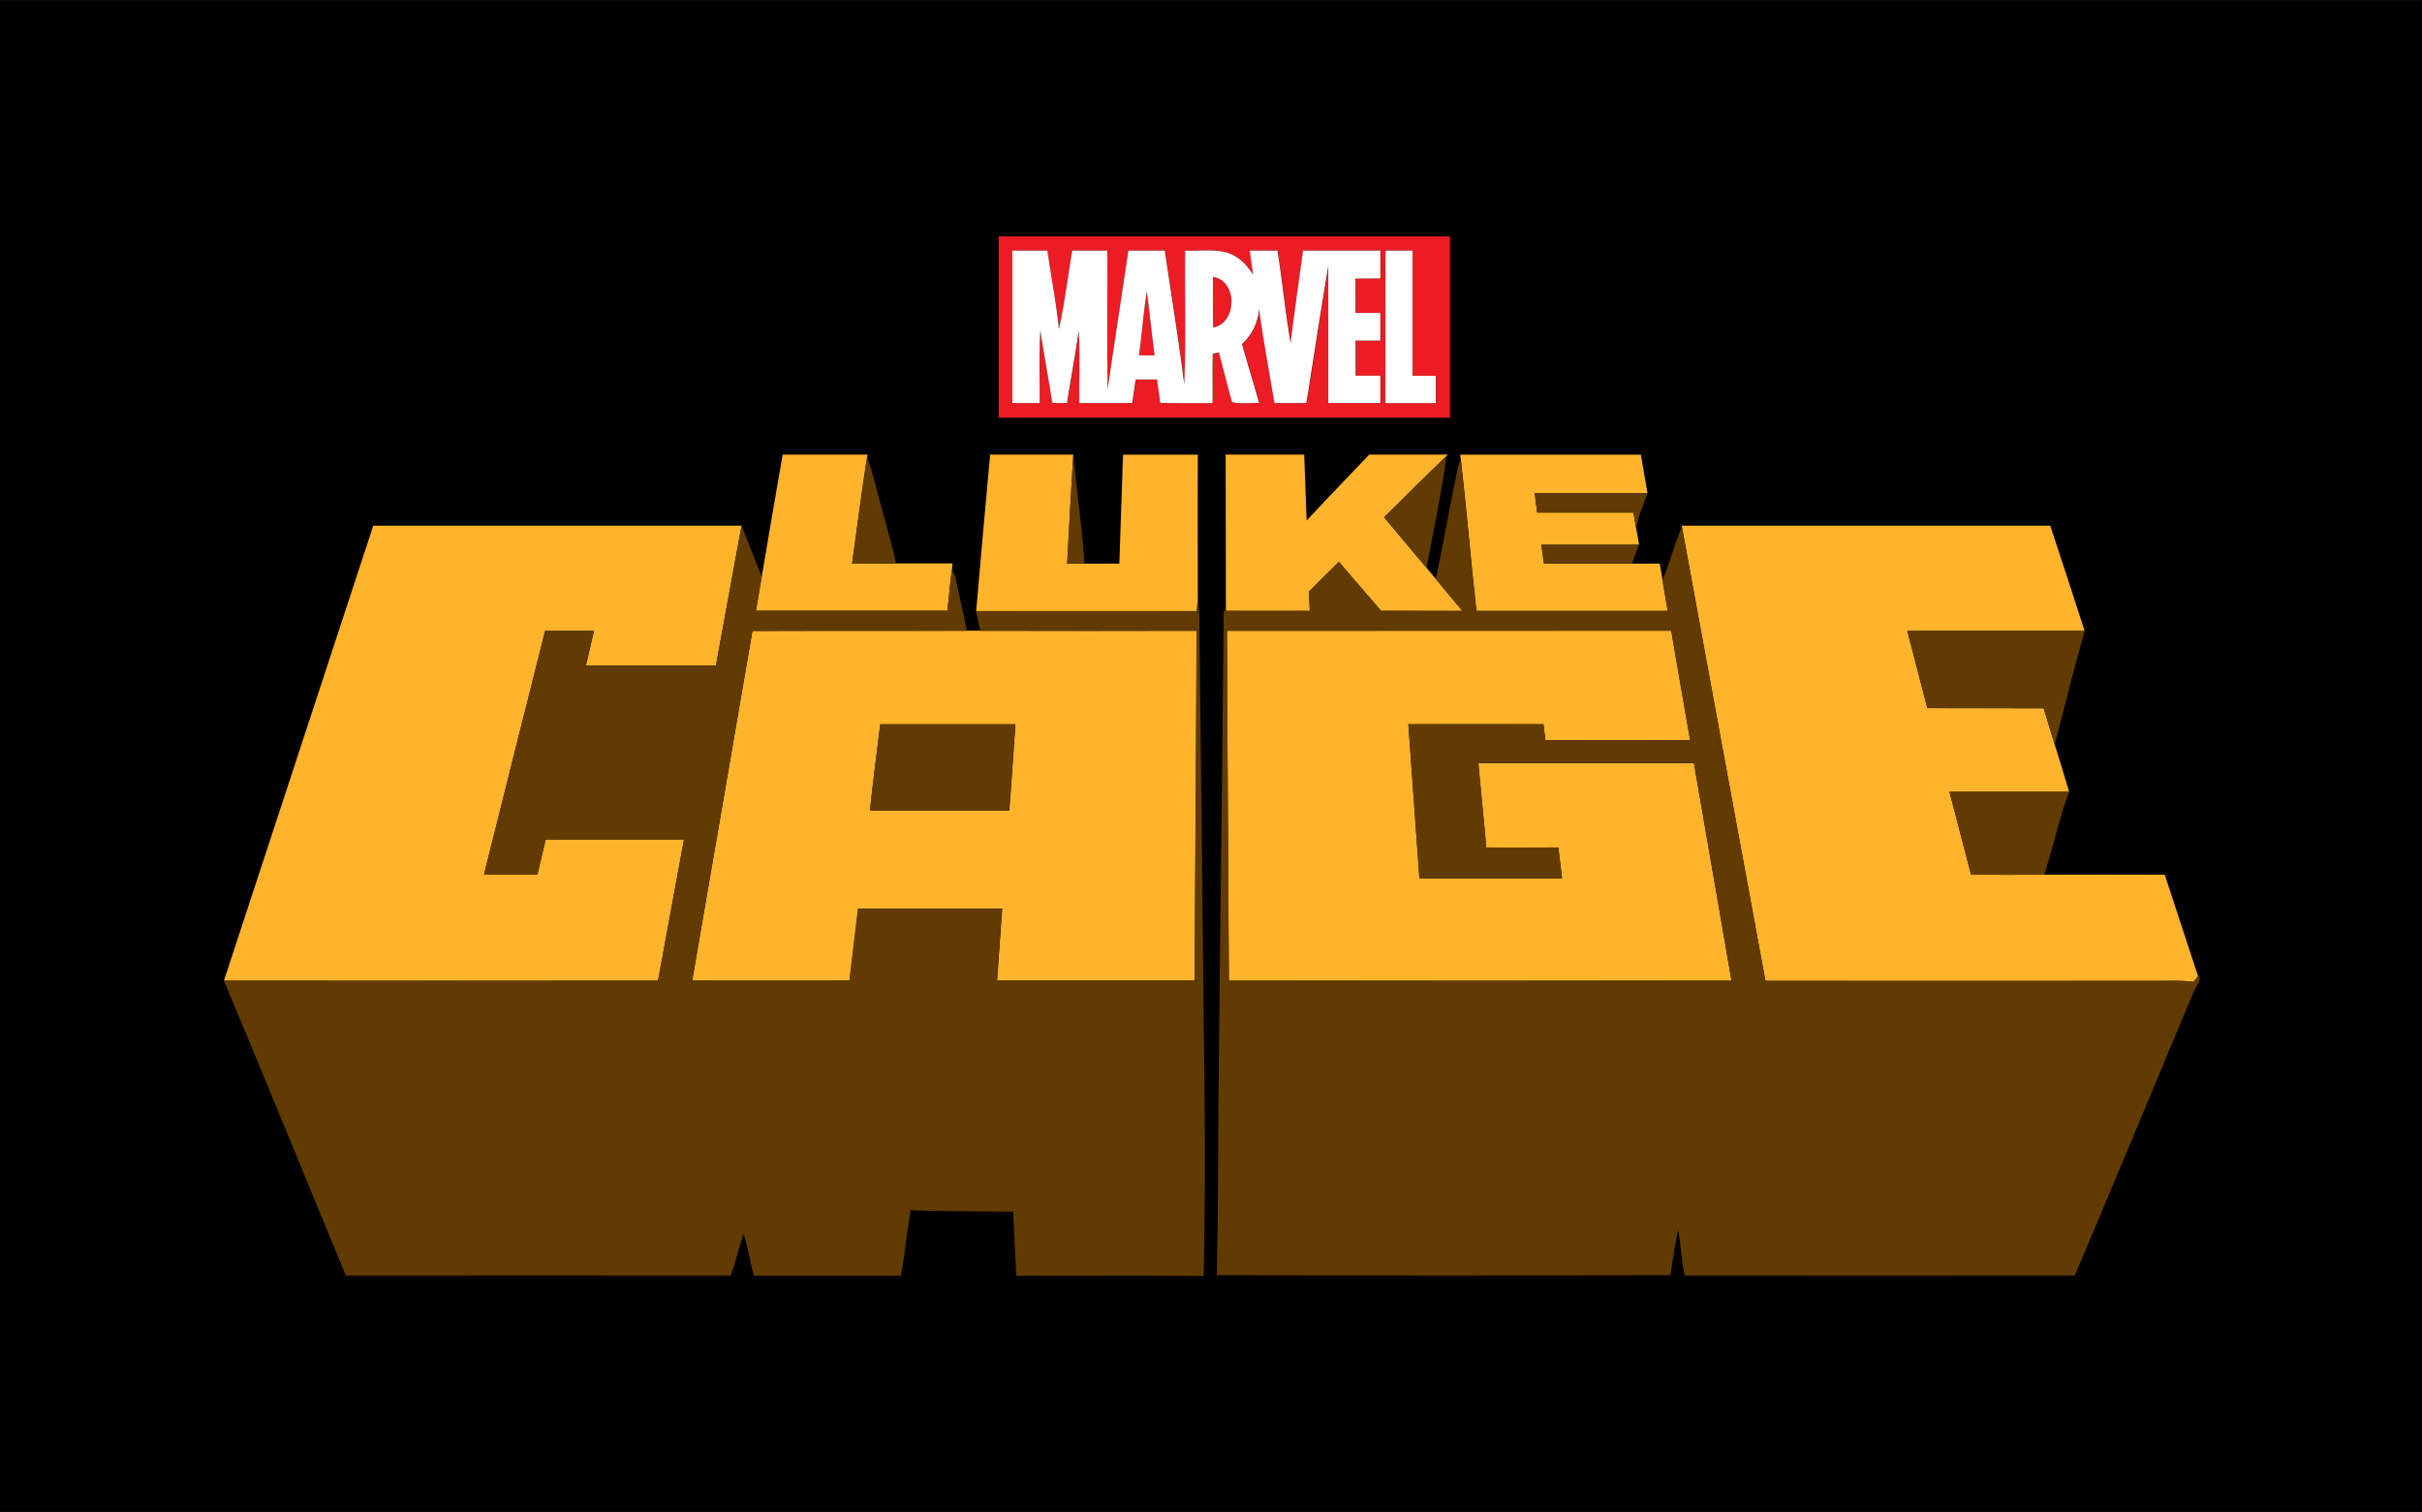 <svg xmlns="http://www.w3.org/2000/svg" viewBox="0 0 874.16 545.79" width="2500" height="1561"><title>marvel-luke-cage</title><path d="M0 0h874.16v545.79H0z"/><path d="M360.44 85.32h162.88v65.46H360.46V85.32m4.94 60.18h9.9c.09-8.73-.23-17.48.23-26.21 1.29 8.75 2.94 17.45 4.34 26.19h5.34c1.34-8.75 3.05-17.44 4.21-26.21.51 8.73.11 17.48.23 26.22h19.12c.4-2.84.81-5.68 1.21-8.51h7.73c.37 2.82.76 5.63 1.16 8.45 6.29.13 12.59 0 18.88.08.06-5.94-.1-11.89.07-17.82l2.19-.5c1.63 6 3.07 12 4.77 18 3.12.71 6.54.1 9.78.31-2-7.14-4.22-14.21-6.2-21.34a18.74 18.74 0 0 0 6.16-12.61c1.55 11.36 3.67 22.63 5.54 33.94h11.55c2.63-16.47 5.11-33 7.89-49.39v49.37h18.81v-9.85h-8.93v-12.67h8.92v-10h-8.93c0-4.13 0-8.25-.06-12.37 3-.08 6-.09 9-.06v-10.1h-27.92c-1.5 11.12-3.16 22.22-4.47 33.36-1.94-11.06-3-22.26-4.75-33.35h-10c.38 2.91.77 5.81 1.21 8.71-2.23-3.58-5.39-6.78-9.53-8-4.87-1.31-10-.49-15-.71-.21 16.06.37 32.14-.34 48.18-2-16.11-4.72-32.12-7-48.19h-13.27c-2.48 16.67-5.06 33.33-7.44 50-.33-16.67-.05-33.35-.14-50H387c-1.59 9.45-2.77 19-4.78 28.34-1-9.5-2.81-18.89-4.19-28.34h-12.65v55.08m134.69-55.08v55.1h18.21v-9.88h-8.46V90.42h-9.79z" fill="#ec1c24"/><path d="M437.82 99.97c9 1.3 8.71 16.75 0 18.24-.09-6.08-.13-12.16 0-18.24zM413.92 105.19c1 7.69 1.76 15.4 2.81 23.09h-5.66c1.12-7.69 1.62-15.44 2.85-23.09z" fill="#ec1c24"/><path d="M365.38 145.5V90.42h12.65c1.38 9.45 3.17 18.84 4.19 28.34 2-9.37 3.19-18.89 4.78-28.34h12.66c.09 16.67-.19 33.35.14 50 2.38-16.69 5-33.35 7.44-50h13.18c2.33 16.07 5 32.08 7 48.19.71-16 .13-32.12.34-48.18 5 .22 10.09-.6 15 .71 4.14 1.21 7.3 4.41 9.53 8-.44-2.9-.83-5.8-1.21-8.71h10c1.79 11.09 2.81 22.29 4.75 33.35 1.31-11.14 3-22.24 4.47-33.36 9.31.05 18.61 0 27.92 0v10.09c-3 0-6 0-9 .06.09 4.12 0 8.24.06 12.37h8.93v10h-8.92v12.67h8.93v9.85h-18.81V96.09c-2.78 16.44-5.26 32.92-7.89 49.39h-11.55c-1.87-11.31-4-22.58-5.54-33.94a18.74 18.74 0 0 1-6.16 12.61c2 7.13 4.2 14.2 6.2 21.34-3.24-.21-6.66.4-9.78-.31-1.7-6-3.14-12-4.77-18l-2.19.5c-.17 5.93 0 11.88-.07 17.82-6.29 0-12.59.05-18.88-.08-.4-2.82-.79-5.63-1.16-8.45h-7.73c-.4 2.83-.81 5.67-1.21 8.51-6.37-.05-12.75 0-19.12 0-.12-8.74.28-17.49-.23-26.22-1.16 8.77-2.87 17.46-4.21 26.21h-5.3c-1.4-8.74-3-17.44-4.34-26.19-.46 8.73-.14 17.48-.23 26.21h-9.9m72.47-45.52c-.1 6.08-.06 12.16 0 18.24 8.68-1.49 9-16.89 0-18.24m-23.9 5.22c-1.23 7.65-1.73 15.4-2.85 23.08h5.66c-1.05-7.68-1.83-15.39-2.81-23.08zM500.07 90.42h9.75v45.22h8.4v9.88h-18.21q.04-27.55.06-55.1z" fill="#fff"/><path d="M282.49 164.08h30.62c0 .26-.12.78-.17 1-2 12.73-3.6 25.52-5.38 38.28H343.82c-.08.81-.17 1.63-.26 2.45-.7 4.86-1 9.77-1.61 14.65h-69.14q1.09-6.26 2.15-12.5c2.43-14.59 5.01-29.23 7.53-43.88zM357.37 164.08h30c-.8 13.12-1.51 26.24-2.23 39.36H404q.65-19.66 1.33-39.32h27c-.1 17.55 0 35.09 0 52.63-.12 1.27-.25 2.55-.38 3.83h-79.63c1.67-18.84 3.27-37.68 5.05-56.5zM442.37 164.09h28.35l.88 23.8c7.42-8 15.07-15.87 22.6-23.81h28.46l-.61.57c-7.61 7.23-15 14.7-22.46 22.07 5.1 6.09 10.15 12.22 15.31 18.26 1.14 1.34 2.26 2.69 3.38 4.06l.19.24c3.08 3.79 6.27 7.5 9.39 11.27-9.8-.06-19.6 0-29.4-.05q-7.58-8.85-15.2-17.66c-3.62 3.57-7.27 7.11-10.83 10.75.12 2.3.23 4.62.34 6.93h-30.31q-.08-28.2-.09-56.43zM527 164.11h65.23c.78 4.64 1.59 9.28 2.39 13.92h-40.71c.29 2.33.59 4.67.92 7h34.76c.3 2 .6 3.95 1 5.92s.69 3.78 1 5.69h-35.24c.29 2.26.61 4.53.92 6.79h41.76c.39 2 .73 4.06 1.06 6.1.59 3.68 1.27 7.35 1.89 11h-69.1c-2-18.13-3.53-36.3-5.59-54.42-.12-.49-.23-1.49-.29-2zM134.72 189.75h132.93c-3.05 16.84-6.17 33.66-9.25 50.49h-46.93c1-4.17 1.94-8.34 2.88-12.51h-17.59c-7.44 29.33-14.73 58.7-22.07 88h19.25c1-4.24 2-8.5 3-12.73h49.94q-4.69 25.52-9.37 51-78.34.07-156.69 0 27-82.12 53.9-164.25zM606.99 189.75h133c4.15 12.65 8.36 25.28 12.41 38h-64c2.35 9.31 4.86 18.56 7.23 27.86 14 .11 28 0 42 .07 1.33 4.38 2.6 8.78 4 13.15 1.78 5.65 3.53 11.31 5.15 17h-43.14c2.56 10 5.21 19.94 7.79 29.92 8.81 0 17.62.05 26.43 0 14.48-.09 29 0 43.46 0 4 12.18 8 24.45 12 36.58-.5.73-1 1.45-1.57 2.14-4.23-.6-8.51-.34-12.76-.36h-141.8q-15.15-81.95-30.15-163.93zM271.52 227.72c25.82-.11 51.64 0 77.45-.07h4.93q39 .1 78 0c-.13 42.11-.48 84.23-.71 126.34h-71.33c.65-8.66 1.25-17.32 1.87-26h-52q-1.61 13-3.12 26c-18.93.05-37.85 0-56.78 0q10.91-63.13 21.75-126.29m42.46 64.9h50.22c.86-10.38 1.5-20.78 2.24-31.17h-48.75c-1.34 10.41-2.65 20.79-3.77 31.19zM442.82 227.69h160.37c2.27 13.18 4.51 26.36 6.83 39.53-17.42.05-34.83 0-52.25 0-.24-1.92-.49-3.84-.71-5.76-16.25-.06-32.5 0-48.75 0l4 55.65h51.47c-.48-3.72-.85-7.45-1.36-11.16-8.65 0-17.3.07-26 0-.85-10.18-2-20.34-2.85-30.51h77.81c4.56 26.19 9 52.4 13.58 78.59H443.52q-.42-63.19-.7-126.34z" fill="#ffb42b"/><path d="M387.4 164.07c1.19 13.13 3.18 26.2 4 39.36h-6.21c.7-13.11 1.41-26.24 2.21-39.36zM499.59 186.73c7.48-7.37 14.85-14.84 22.46-22.07-1.76 13.53-4.73 26.9-7.15 40.33-5.16-6.04-10.21-12.17-15.31-18.26zM307.56 203.43c1.78-12.76 3.41-25.55 5.38-38.28a45.46 45.46 0 0 1 2.17 6.63c2.71 10.57 5.83 21 8.36 31.64q-7.97.02-15.91.01z" fill="#613b02"/><path d="M524.98 174.95c.65-3 .84-6.08 2.24-8.82 2.06 18.12 3.59 36.29 5.59 54.42h69.1c-.62-3.67-1.3-7.34-1.89-11 2.6-6.38 4.36-13.07 7-19.43q15.11 82 30.15 163.93 70.91.06 141.8 0c4.25 0 8.53-.24 12.76.36.55-.69 1.07-1.41 1.57-2.14l.4-.14c.78 2.17-1.07 3.85-1.86 5.68-14.38 34.19-28.44 68.52-43 102.64-46.93 0-93.87-.09-140.8 0-1.16-5.44-1.42-11-2.29-16.5-1.35 5.37-2 10.9-2.83 16.37q-81.87.2-163.75 0c.41-19.13.51-38.27.56-57.41.53-60.81 1.42-121.62 1.94-182.43h.74c10.1.08 20.21 0 30.31 0-.11-2.31-.22-4.63-.34-6.93 3.56-3.64 7.21-7.18 10.83-10.75q7.63 8.79 15.2 17.66c9.8.07 19.6 0 29.4.05-3.12-3.77-6.31-7.48-9.39-11.27l-.19-.24c2.37-11.34 4.44-22.74 6.7-34.1m-82.11 52.79q.33 63.14.72 126.28 90.72.17 181.44 0c-4.57-26.19-9-52.4-13.58-78.59h-77.81c.9 10.17 2 20.33 2.85 30.51 8.65.11 17.3 0 26 0 .51 3.71.88 7.44 1.36 11.16h-51.47l-4-55.65h48.75c.22 1.92.47 3.84.71 5.76h52.25c-2.32-13.17-4.56-26.35-6.83-39.53l-160.39.06z" fill="#613b02"/><path d="M553.91 178.01h40.71c-1.41 4.29-3.48 8.42-4.07 12.94-.36-2-.66-3.94-1-5.92h-34.76c-.29-2.35-.59-4.71-.88-7.02zM267.65 189.75c2.52 6.06 4.64 12.28 7.29 18.28q-1 6.25-2.15 12.5h69.14c.57-4.88.91-9.79 1.61-14.65 1.27 1.32 1.37 3.25 1.82 5 1.15 5.61 2.56 11.18 3.61 16.82-25.81.11-51.63 0-77.45.07q-10.8 63.17-21.75 126.29h56.78q1.51-13 3.12-26h52c-.62 8.66-1.22 17.32-1.87 26h71.33c.23-42.11.58-84.23.71-126.34h-78c-.59-2.35-1.11-4.71-1.6-7.08 26.54-.07 53.08 0 79.63 0 .13-1.28.26-2.56.38-3.83.79 3.35.64 6.82.65 10.24q.85 70.47 1.54 140.94c.49 30.86.63 61.76 0 92.61-22.56-.24-45.12 0-67.68-.12-.25-7.7-.78-15.38-1.11-23.07-12.35-.27-24.7 0-37-.58-1.3 7.87-2.1 15.8-3.42 23.67h-53.18c-1.31-5.07-2.06-10.27-3.68-15.25-1.55 4.94-2.9 10.07-4.55 15.17-46.35-.05-92.69 0-139 0-14.7-35.45-29.13-71-44-106.39q78.34.07 156.69 0 4.65-25.5 9.37-51-25 .06-49.94 0c-1 4.23-2 8.49-3 12.73-6.42.05-12.84 0-19.25 0 7.34-29.35 14.63-58.72 22.07-88h17.59c-.94 4.17-1.91 8.34-2.88 12.51h46.93c3.08-16.86 6.2-33.68 9.25-50.52zM556.28 196.64h35.24c-.82 2.27-1.63 4.54-2.49 6.79H557.2c-.31-2.26-.63-4.53-.92-6.79zM688.44 227.71h64c-3.88 13.61-7.28 27.37-10.82 41.08-1.38-4.37-2.65-8.77-4-13.15-14-.09-28 0-42-.07-2.32-9.25-4.8-18.55-7.18-27.86z" fill="#613b02"/><path d="M313.98 292.62c1.12-10.4 2.43-20.78 3.71-31.16h48.75c-.74 10.39-1.38 20.79-2.24 31.17-16.74-.02-33.48.03-50.22-.01zM703.61 285.83h43.14c-3.52 9.79-5.72 20-8.92 29.91-8.81.08-17.62 0-26.43 0-2.58-9.97-5.23-19.93-7.79-29.91z" fill="#613b02"/></svg>